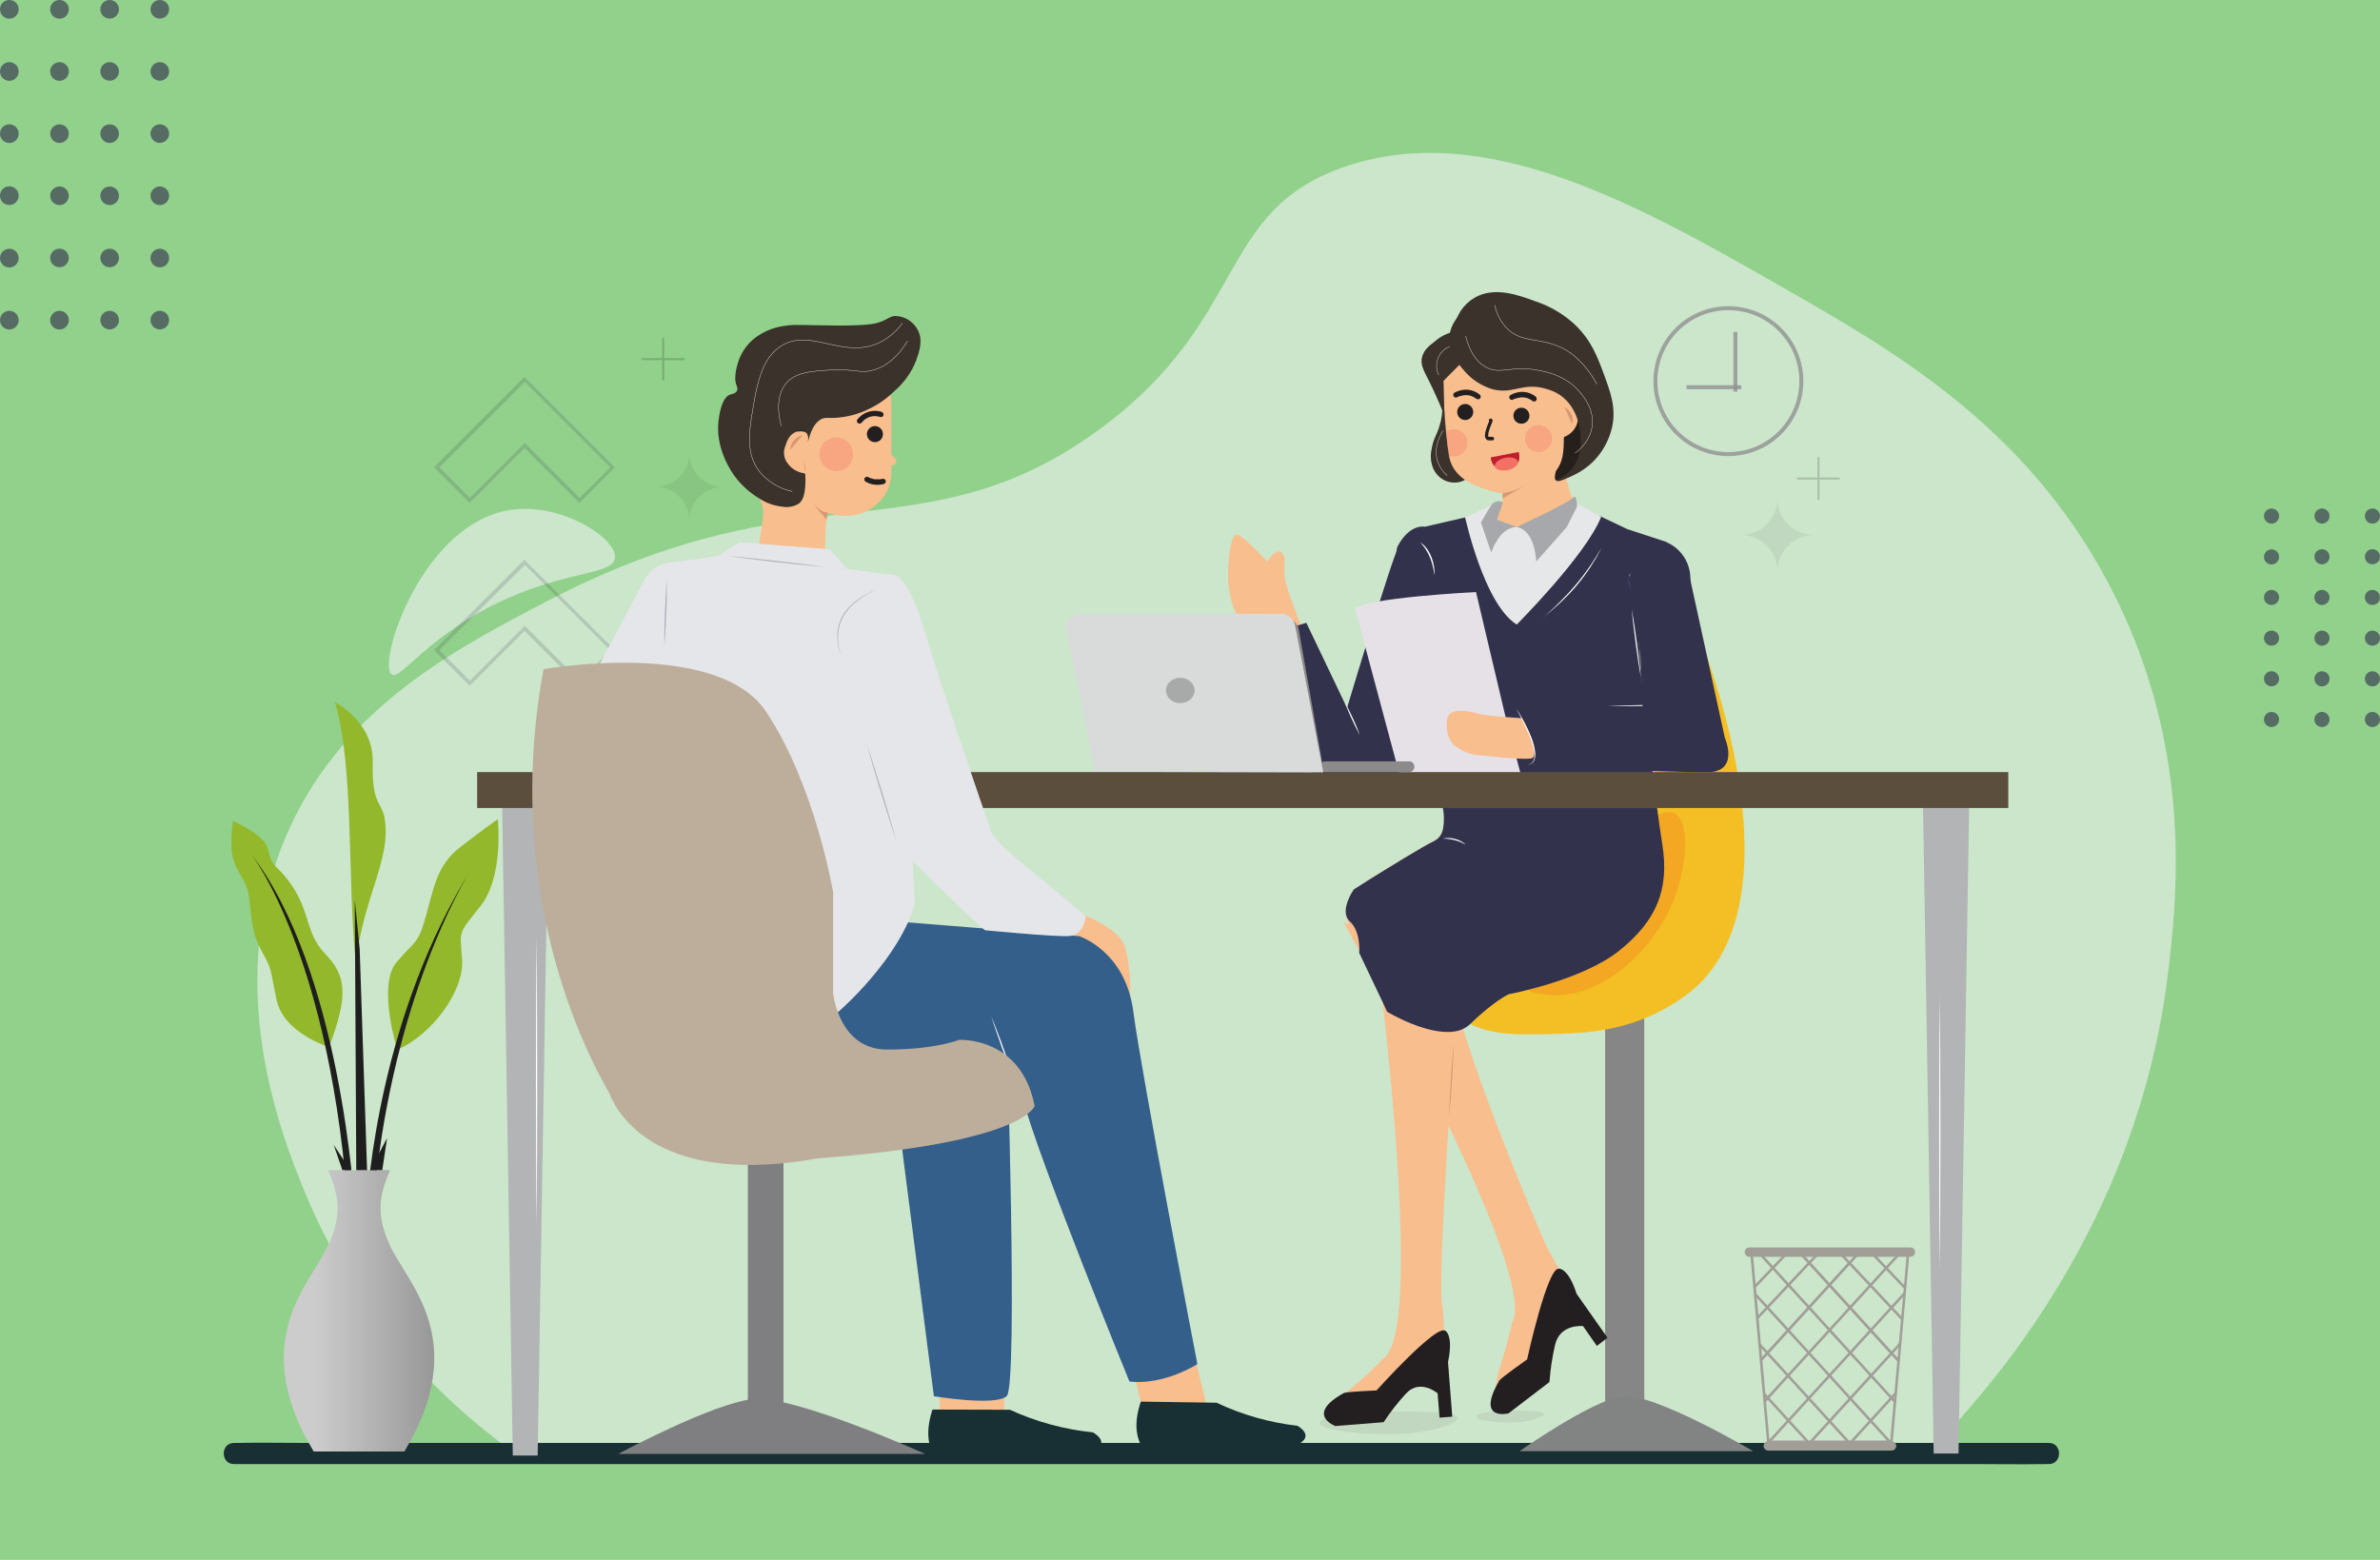<svg width="1800" height="1180" viewBox="0 0 1800 1180" fill="none" xmlns="http://www.w3.org/2000/svg">
<rect width="1800" height="1180" fill="#91D18B"/>
<g opacity="0.64">
<path d="M113.842 242.148C113.842 243.537 114.254 244.896 115.026 246.051C115.798 247.206 116.895 248.107 118.179 248.638C119.463 249.17 120.875 249.309 122.238 249.038C123.601 248.767 124.853 248.098 125.835 247.115C126.818 246.133 127.487 244.881 127.758 243.518C128.029 242.156 127.89 240.743 127.358 239.459C126.826 238.176 125.926 237.078 124.771 236.307C123.615 235.535 122.257 235.123 120.868 235.123C119.945 235.123 119.031 235.304 118.179 235.657C117.327 236.01 116.552 236.528 115.9 237.18C115.248 237.833 114.73 238.607 114.377 239.459C114.024 240.312 113.842 241.225 113.842 242.148Z" fill="#33324D"/>
<path d="M113.842 195.238C113.849 196.626 114.266 197.981 115.042 199.133C115.818 200.284 116.917 201.179 118.201 201.706C119.485 202.233 120.897 202.367 122.258 202.093C123.618 201.818 124.867 201.146 125.846 200.163C126.826 199.179 127.492 197.927 127.76 196.565C128.029 195.203 127.888 193.792 127.355 192.511C126.822 191.229 125.922 190.133 124.767 189.363C123.613 188.592 122.256 188.181 120.868 188.181C119.942 188.181 119.026 188.364 118.172 188.719C117.317 189.074 116.541 189.594 115.889 190.25C115.236 190.906 114.719 191.684 114.368 192.54C114.017 193.396 113.838 194.313 113.842 195.238Z" fill="#33324D"/>
<path d="M113.842 148.105C113.842 149.495 114.254 150.853 115.026 152.008C115.798 153.164 116.895 154.064 118.179 154.596C119.463 155.127 120.875 155.267 122.238 154.995C123.601 154.724 124.853 154.055 125.835 153.073C126.818 152.09 127.487 150.839 127.758 149.476C128.029 148.113 127.89 146.7 127.358 145.417C126.826 144.133 125.926 143.036 124.771 142.264C123.615 141.492 122.257 141.08 120.868 141.08C119.944 141.076 119.028 141.255 118.174 141.606C117.32 141.958 116.544 142.475 115.891 143.128C115.237 143.781 114.72 144.558 114.369 145.412C114.017 146.266 113.838 147.181 113.842 148.105Z" fill="#33324D"/>
<path d="M113.842 101.068C113.842 102.457 114.254 103.816 115.026 104.971C115.798 106.126 116.895 107.027 118.179 107.558C119.463 108.09 120.875 108.229 122.238 107.958C123.601 107.687 124.853 107.018 125.835 106.036C126.818 105.053 127.487 103.801 127.758 102.438C128.029 101.076 127.89 99.663 127.358 98.379C126.826 97.096 125.926 95.999 124.771 95.227C123.615 94.455 122.257 94.043 120.868 94.043C119.004 94.043 117.217 94.783 115.9 96.1C114.582 97.418 113.842 99.205 113.842 101.068Z" fill="#33324D"/>
<path d="M113.842 54.063C113.849 55.451 114.266 56.806 115.042 57.957C115.818 59.108 116.917 60.003 118.201 60.53C119.485 61.057 120.897 61.192 122.258 60.917C123.618 60.642 124.867 59.971 125.846 58.987C126.826 58.003 127.492 56.751 127.76 55.389C128.029 54.028 127.888 52.617 127.355 51.335C126.822 50.053 125.922 48.958 124.767 48.187C123.613 47.417 122.256 47.005 120.868 47.005C119.942 47.005 119.026 47.188 118.172 47.543C117.317 47.898 116.541 48.419 115.889 49.074C115.236 49.73 114.719 50.508 114.368 51.364C114.017 52.22 113.838 53.137 113.842 54.063Z" fill="#33324D"/>
<path d="M113.842 7.025C113.842 8.415 114.254 9.773 115.026 10.928C115.798 12.084 116.895 12.984 118.179 13.516C119.463 14.047 120.875 14.187 122.238 13.916C123.601 13.645 124.853 12.975 125.835 11.993C126.818 11.01 127.487 9.759 127.758 8.396C128.029 7.033 127.89 5.621 127.358 4.337C126.826 3.053 125.926 1.956 124.771 1.184C123.615 0.412 122.257 7.32482e-05 120.868 7.32482e-05C119.944 -0.004 119.028 0.175 118.174 0.526C117.32 0.878 116.544 1.395 115.891 2.048C115.237 2.701 114.72 3.478 114.369 4.332C114.017 5.186 113.838 6.102 113.842 7.025Z" fill="#33324D"/>
<path d="M75.906 242.148C75.906 243.537 76.317 244.896 77.09 246.051C77.861 247.206 78.959 248.107 80.242 248.638C81.526 249.17 82.939 249.309 84.301 249.038C85.664 248.767 86.916 248.098 87.898 247.115C88.881 246.133 89.55 244.881 89.821 243.518C90.092 242.156 89.953 240.743 89.421 239.459C88.889 238.176 87.989 237.078 86.834 236.307C85.678 235.535 84.32 235.123 82.931 235.123C82.008 235.123 81.095 235.304 80.242 235.657C79.39 236.01 78.615 236.528 77.963 237.18C77.311 237.833 76.793 238.607 76.44 239.459C76.087 240.312 75.906 241.225 75.906 242.148Z" fill="#33324D"/>
<path d="M82.931 202.168C86.811 202.168 89.956 199.022 89.956 195.142C89.956 191.263 86.811 188.117 82.931 188.117C79.051 188.117 75.906 191.263 75.906 195.142C75.906 199.022 79.051 202.168 82.931 202.168Z" fill="#33324D"/>
<path d="M82.931 155.13C86.811 155.13 89.956 151.985 89.956 148.105C89.956 144.225 86.811 141.08 82.931 141.08C79.051 141.08 75.906 144.225 75.906 148.105C75.906 151.985 79.051 155.13 82.931 155.13Z" fill="#33324D"/>
<path d="M82.931 108.125C86.811 108.125 89.956 104.98 89.956 101.1C89.956 97.22 86.811 94.075 82.931 94.075C79.051 94.075 75.906 97.22 75.906 101.1C75.906 104.98 79.051 108.125 82.931 108.125Z" fill="#33324D"/>
<path d="M75.906 54.063C75.912 55.451 76.329 56.806 77.105 57.957C77.881 59.108 78.98 60.003 80.264 60.53C81.549 61.057 82.96 61.192 84.321 60.917C85.681 60.642 86.93 59.971 87.91 58.987C88.889 58.003 89.555 56.751 89.823 55.389C90.092 54.028 89.951 52.617 89.418 51.335C88.886 50.053 87.985 48.958 86.831 48.187C85.676 47.417 84.319 47.005 82.931 47.005C82.006 47.005 81.089 47.188 80.235 47.543C79.381 47.898 78.605 48.419 77.952 49.074C77.299 49.73 76.782 50.508 76.431 51.364C76.08 52.22 75.901 53.137 75.906 54.063Z" fill="#33324D"/>
<path d="M75.906 7.025C75.906 8.415 76.318 9.773 77.09 10.928C77.862 12.084 78.959 12.984 80.242 13.516C81.526 14.047 82.939 14.187 84.301 13.916C85.664 13.645 86.916 12.975 87.898 11.993C88.881 11.01 89.55 9.759 89.821 8.396C90.092 7.033 89.953 5.621 89.421 4.337C88.89 3.053 87.989 1.956 86.834 1.184C85.679 0.412 84.32 7.32482e-05 82.931 7.32482e-05C82.007 -0.004 81.092 0.175 80.237 0.526C79.383 0.878 78.607 1.395 77.954 2.048C77.301 2.701 76.783 3.478 76.432 4.332C76.08 5.186 75.901 6.102 75.906 7.025Z" fill="#33324D"/>
<path d="M37.938 242.148C37.931 243.545 38.34 244.913 39.112 246.077C39.883 247.242 40.983 248.151 42.272 248.691C43.561 249.23 44.981 249.374 46.352 249.105C47.723 248.837 48.984 248.167 49.974 247.181C50.964 246.196 51.639 244.938 51.914 243.568C52.189 242.199 52.051 240.778 51.518 239.487C50.985 238.195 50.08 237.091 48.919 236.314C47.758 235.537 46.392 235.123 44.995 235.123C43.129 235.123 41.339 235.862 40.016 237.178C38.694 238.495 37.946 240.282 37.938 242.148Z" fill="#33324D"/>
<path d="M44.995 202.168C48.875 202.168 52.02 199.022 52.02 195.142C52.02 191.263 48.875 188.117 44.995 188.117C41.115 188.117 37.969 191.263 37.969 195.142C37.969 199.022 41.115 202.168 44.995 202.168Z" fill="#33324D"/>
<path d="M44.995 155.13C48.875 155.13 52.02 151.985 52.02 148.105C52.02 144.225 48.875 141.08 44.995 141.08C41.115 141.08 37.969 144.225 37.969 148.105C37.969 151.985 41.115 155.13 44.995 155.13Z" fill="#33324D"/>
<path d="M44.995 108.125C48.875 108.125 52.02 104.98 52.02 101.1C52.02 97.22 48.875 94.075 44.995 94.075C41.115 94.075 37.969 97.22 37.969 101.1C37.969 104.98 41.115 108.125 44.995 108.125Z" fill="#33324D"/>
<path d="M37.938 54.063C37.938 55.458 38.352 56.823 39.127 57.983C39.903 59.144 41.005 60.048 42.294 60.583C43.584 61.117 45.003 61.257 46.372 60.984C47.741 60.712 48.998 60.04 49.985 59.053C50.972 58.066 51.644 56.808 51.916 55.439C52.189 54.07 52.049 52.651 51.515 51.362C50.981 50.072 50.076 48.97 48.916 48.195C47.755 47.419 46.391 47.005 44.995 47.005C43.123 47.005 41.328 47.749 40.005 49.072C38.681 50.396 37.938 52.191 37.938 54.063Z" fill="#33324D"/>
<path d="M37.938 7.025C37.931 8.422 38.34 9.79 39.112 10.955C39.883 12.12 40.983 13.029 42.272 13.568C43.561 14.107 44.981 14.251 46.352 13.983C47.723 13.714 48.984 13.044 49.974 12.059C50.964 11.073 51.639 9.816 51.914 8.446C52.189 7.076 52.051 5.655 51.518 4.364C50.985 3.073 50.08 1.969 48.919 1.192C47.758 0.415 46.392 8.68859e-05 44.995 7.25829e-05C44.07 -0.004 43.153 0.174 42.297 0.526C41.441 0.877 40.663 1.394 40.007 2.046C39.351 2.699 38.831 3.475 38.476 4.329C38.121 5.184 37.938 6.1 37.938 7.025Z" fill="#33324D"/>
<path d="M0.001 242.148C-0.006 243.546 0.404 244.915 1.177 246.081C1.95 247.246 3.052 248.155 4.343 248.694C5.633 249.232 7.055 249.374 8.427 249.103C9.799 248.832 11.059 248.159 12.048 247.17C13.037 246.181 13.71 244.921 13.981 243.549C14.252 242.177 14.11 240.755 13.572 239.464C13.034 238.173 12.124 237.072 10.959 236.299C9.793 235.526 8.425 235.116 7.026 235.123C5.165 235.131 3.383 235.874 2.068 237.189C0.752 238.505 0.009 240.287 0.001 242.148Z" fill="#33324D"/>
<path d="M0.001 195.238C0.001 196.635 0.415 198.001 1.192 199.162C1.969 200.324 3.073 201.228 4.365 201.761C5.656 202.294 7.077 202.432 8.447 202.157C9.816 201.883 11.074 201.207 12.059 200.217C13.045 199.227 13.715 197.966 13.983 196.595C14.252 195.224 14.108 193.804 13.569 192.515C13.03 191.226 12.12 190.126 10.955 189.355C9.791 188.583 8.423 188.175 7.026 188.181C5.16 188.19 3.373 188.937 2.056 190.259C0.74 191.582 0.001 193.372 0.001 195.238Z" fill="#33324D"/>
<path d="M0.001 148.105C0.02 149.498 0.451 150.854 1.239 152.003C2.027 153.151 3.138 154.041 4.431 154.559C5.724 155.078 7.141 155.202 8.505 154.917C9.868 154.631 11.117 153.948 12.093 152.954C13.069 151.961 13.729 150.7 13.99 149.332C14.251 147.963 14.101 146.548 13.559 145.265C13.018 143.982 12.108 142.887 10.946 142.12C9.783 141.352 8.419 140.946 7.026 140.952C6.093 140.952 5.169 141.138 4.308 141.499C3.447 141.86 2.667 142.389 2.013 143.055C1.359 143.721 0.844 144.51 0.499 145.378C0.153 146.245 -0.016 147.172 0.001 148.105Z" fill="#33324D"/>
<path d="M0.001 101.068C-0.006 102.466 0.404 103.835 1.177 105.001C1.95 106.166 3.052 107.076 4.343 107.614C5.633 108.152 7.055 108.294 8.427 108.023C9.799 107.752 11.059 107.079 12.048 106.09C13.037 105.101 13.71 103.841 13.981 102.469C14.252 101.097 14.11 99.675 13.572 98.384C13.034 97.094 12.124 95.992 10.959 95.219C9.793 94.446 8.425 94.036 7.026 94.043C5.165 94.051 3.383 94.794 2.068 96.11C0.752 97.425 0.009 99.207 0.001 101.068Z" fill="#33324D"/>
<path d="M0.001 54.063C0.001 55.46 0.415 56.825 1.192 57.987C1.969 59.148 3.073 60.052 4.365 60.586C5.656 61.119 7.077 61.257 8.447 60.982C9.816 60.707 11.074 60.032 12.059 59.041C13.045 58.051 13.715 56.791 13.983 55.42C14.252 54.049 14.108 52.629 13.569 51.34C13.03 50.051 12.12 48.951 10.955 48.179C9.791 47.408 8.423 46.999 7.026 47.005C5.16 47.014 3.373 47.761 2.056 49.084C0.74 50.406 0.001 52.196 0.001 54.063Z" fill="#33324D"/>
<path d="M0.001 7.025C-0.006 8.424 0.404 9.793 1.177 10.958C1.95 12.123 3.052 13.033 4.343 13.571C5.633 14.109 7.055 14.252 8.427 13.98C9.799 13.709 11.059 13.036 12.048 12.047C13.037 11.059 13.71 9.798 13.981 8.426C14.252 7.054 14.11 5.633 13.572 4.342C13.034 3.051 12.124 1.949 10.959 1.176C9.793 0.403 8.425 -0.006 7.026 7.19542e-05C5.163 7.19542e-05 3.376 0.74 2.058 2.058C0.741 3.375 0.001 5.162 0.001 7.025Z" fill="#33324D"/>
</g>
<path opacity="0.6" d="M389.551 1099.52C351.775 1072.44 274.848 1009.53 230.972 902.841C214.271 862.222 164.967 742.378 219.828 624.673C262.203 533.728 345.101 490.554 415.002 454.087C609.633 352.636 698.663 421.483 830.482 325.493C945.441 241.828 918.713 159.729 1017.29 126.04C1124.3 89.444 1241.97 156.663 1349.11 217.879C1431.68 265.044 1531.47 322.044 1594.48 440.963C1659.81 564.192 1646.69 680.46 1639.18 740.143C1615.62 925.545 1506.79 1049.89 1457.71 1099.52" fill="#F2F4F5"/>
<path d="M1549.55 1091.53H232.569C214.783 1091.53 196.964 1091.18 179.177 1091.53H176.942C166.66 1091.53 166.628 1107.5 176.942 1107.5H1493.83C1511.61 1107.5 1529.43 1107.82 1547.22 1107.5H1549.55C1559.83 1107.5 1559.83 1091.53 1549.55 1091.53Z" fill="#182F33"/>
<path opacity="0.6" d="M296.084 510.161C302.949 515.398 323.802 479.41 383.74 452.682C432.022 431.255 463.572 434.64 465.105 422.25C467.053 407.656 426.402 381.056 388.466 385.399C319.586 393.51 285.035 501.795 296.084 510.161Z" fill="#F2F4F5"/>
<g opacity="0.17">
<path d="M438.217 518.751L396.704 477.238L355.191 518.751L328.24 491.8L396.577 423.463L464.945 491.8L438.217 518.751ZM332.264 491.8L355.415 514.951L396.928 473.438L438.441 514.951L461.56 491.8L397.024 427.263L332.264 491.8Z" fill="#33324D"/>
<path d="M438.217 380.45L396.704 338.937L355.191 380.45L328.24 353.498L396.577 285.162L464.945 353.498L438.217 380.45ZM332.264 353.498L355.415 376.65L396.928 335.137L438.441 376.65L461.56 353.498L397.024 288.962L332.264 353.498Z" fill="#33324D"/>
</g>
<path opacity="0.8" d="M1307.18 343.503C1337.65 343.503 1362.36 318.798 1362.36 288.323C1362.36 257.848 1337.65 233.143 1307.18 233.143C1276.7 233.143 1252 257.848 1252 288.323C1252 318.798 1276.7 343.503 1307.18 343.503Z" stroke="#919191" stroke-width="3" stroke-miterlimit="10"/>
<path opacity="0.8" d="M1275.56 292.889H1316.92" stroke="#919191" stroke-width="3" stroke-miterlimit="10"/>
<path opacity="0.8" d="M1312.51 251.089V296.242" stroke="#919191" stroke-width="3" stroke-miterlimit="10"/>
<path d="M1243.57 755.886H1213.97V1066.31H1243.57V755.886Z" fill="#868686"/>
<path d="M1286.93 485.828C1296.29 510.544 1356.93 676.181 1283.74 745.667C1278.32 750.642 1272.43 755.07 1266.14 758.887C1232.87 779.963 1199.56 781.4 1179.16 782.007C1144.32 783.06 1121.68 783.763 1100.95 767.701C1086.49 755.455 1076.4 738.832 1072.21 720.344C1061.29 667.687 1144.13 591.558 1271.51 528.746L1286.93 485.828Z" fill="#F4BF25"/>
<path d="M1149.21 1097.76H1325.92C1325.92 1097.76 1250.24 1053.05 1226.93 1056.25C1203.62 1059.44 1149.21 1097.76 1149.21 1097.76Z" fill="#828483"/>
<path d="M1150.9 744.773C1154.83 750.457 1162.17 751.415 1169.42 752.373C1208.25 757.578 1250.75 720.727 1266.4 679.374C1275.41 655.584 1278.79 621.607 1266.4 615.093C1262.86 613.241 1255.26 612.155 1229.36 632.528C1188.39 664.653 1136.21 723.537 1150.9 744.773Z" fill="#F3A722"/>
<path opacity="0.2" d="M1102.46 1072.76C1102.46 1068.03 1079.11 1067.71 1050.34 1067.71C1021.57 1067.71 998.258 1071.58 998.258 1076.33C998.258 1081.09 1021.57 1084.92 1050.34 1084.92C1079.11 1084.92 1102.46 1077.51 1102.46 1072.76Z" fill="#A19E97"/>
<path opacity="0.2" d="M1167.53 1069.69C1167.53 1067.17 1156.07 1067.01 1141.99 1067.01C1127.91 1067.01 1116.44 1069.05 1116.44 1071.57C1116.44 1074.1 1127.91 1076.14 1141.99 1076.14C1156.07 1076.14 1167.53 1072.21 1167.53 1069.69Z" fill="#A19E97"/>
<path d="M1188.93 376.298C1184.8 366.508 1183.28 355.813 1184.52 345.259C1186.34 326.738 1136.43 368.219 1136.43 368.219V396.416L1150.64 404.495L1188.96 382.845L1188.93 376.298Z" fill="#F9BE8D"/>
<path d="M1176.83 363.461C1175.04 362.088 1176.16 358.384 1178.2 349.698C1181.81 334.083 1180.91 334.37 1182.73 330.538C1184.27 327.345 1189.6 315.721 1196.08 316.232C1200.84 316.584 1204.29 323.226 1205.44 327.792C1208.79 340.98 1196.82 352.923 1194.42 355.318C1191.67 358.042 1188.42 360.211 1184.84 361.705C1181.43 363.27 1178.42 364.675 1176.83 363.461Z" fill="#26201C"/>
<path d="M1091.79 303.395C1089.68 304.098 1092.52 310.165 1088.6 322.555C1086.33 329.9 1084.06 331.72 1082.82 339.352C1081.75 343.808 1081.94 348.472 1083.36 352.828C1084.7 356.764 1087.32 360.138 1090.8 362.407C1093.11 363.869 1095.75 364.756 1098.47 364.995C1101.2 365.234 1103.95 364.817 1106.48 363.781C1108.58 362.799 1110.46 361.397 1112 359.661C1122.16 347.367 1097.63 301.447 1091.79 303.395Z" fill="#3A322B"/>
<path d="M1190.49 305.279C1188.74 302.437 1186.28 298.414 1182.58 298.509C1181.94 298.519 1181.31 298.649 1180.72 298.893C1179.92 295.564 1178.71 292.346 1177.11 289.313C1171.68 279.201 1163.23 271.032 1152.94 265.938C1125.83 252.462 1097.83 267.343 1094.82 269.131L1090.38 275.262C1090.9 287.844 1092.68 326.77 1095.94 345.036C1096.31 347.24 1096.97 349.386 1097.89 351.422C1103.45 363.557 1117.05 368.091 1124.01 370.327C1129.95 372.592 1136.32 373.54 1142.66 373.105C1147.97 372.549 1153.14 371.046 1157.92 368.666C1164.31 365.824 1171.75 362.535 1176.83 356.149C1181.9 349.762 1182.77 342.322 1182.73 330.602C1183.6 330.313 1184.43 329.939 1185.23 329.484C1187.92 328.002 1190.13 325.787 1191.61 323.098C1192.76 320.915 1193.42 318.505 1193.53 316.041C1193.69 312.222 1192.63 308.452 1190.49 305.279Z" fill="#F9BE8D"/>
<path d="M1150.64 320.543C1153.99 320.543 1156.71 317.827 1156.71 314.476C1156.71 311.125 1153.99 308.409 1150.64 308.409C1147.29 308.409 1144.58 311.125 1144.58 314.476C1144.58 317.827 1147.29 320.543 1150.64 320.543Z" fill="#231F20"/>
<path d="M1161.82 300.33C1158.75 297.724 1154.83 296.337 1150.8 296.434C1147.85 296.55 1144.97 297.371 1142.4 298.829C1142.18 298.961 1141.98 299.136 1141.83 299.344C1141.67 299.552 1141.56 299.788 1141.49 300.041C1141.42 300.293 1141.41 300.555 1141.45 300.813C1141.48 301.071 1141.57 301.319 1141.7 301.543C1141.83 301.768 1142.01 301.964 1142.22 302.12C1142.42 302.277 1142.66 302.391 1142.91 302.457C1143.16 302.522 1143.43 302.537 1143.68 302.501C1143.94 302.464 1144.19 302.378 1144.42 302.246L1145.34 301.767L1145.98 301.479H1146.43C1147.74 300.985 1149.12 300.684 1150.51 300.585C1152.27 300.482 1154.02 300.755 1155.66 301.383C1156.31 301.634 1156.94 301.944 1157.54 302.31L1158.47 302.916L1158.82 303.172C1159.21 303.526 1159.71 303.723 1160.24 303.723C1160.76 303.723 1161.27 303.526 1161.66 303.172C1162.03 302.791 1162.23 302.281 1162.23 301.751C1162.23 301.22 1162.03 300.711 1161.66 300.33H1161.82Z" fill="#231F20"/>
<path d="M1108.14 317.733C1111.49 317.733 1114.21 315.017 1114.21 311.666C1114.21 308.315 1111.49 305.599 1108.14 305.599C1104.79 305.599 1102.07 308.315 1102.07 311.666C1102.07 315.017 1104.79 317.733 1108.14 317.733Z" fill="#231F20"/>
<path d="M1119.28 298.669C1116.21 296.062 1112.3 294.665 1108.27 294.741C1105.32 294.873 1102.44 295.694 1099.87 297.136C1099.48 297.434 1099.21 297.864 1099.12 298.345C1099.02 298.826 1099.11 299.325 1099.35 299.749C1099.6 300.173 1099.99 300.491 1100.46 300.645C1100.92 300.799 1101.43 300.778 1101.88 300.585L1102.81 300.106L1103.45 299.819C1103.09 299.819 1103.8 299.819 1103.89 299.819C1105.21 299.306 1106.6 299.004 1108.01 298.925C1109.75 298.829 1111.49 299.09 1113.12 299.691C1113.78 299.952 1114.41 300.273 1115.01 300.649L1115.96 301.256L1116.28 301.511C1116 301.288 1116.28 301.511 1116.47 301.511C1116.85 301.884 1117.35 302.093 1117.88 302.093C1118.41 302.093 1118.91 301.884 1119.28 301.511C1119.66 301.139 1119.87 300.633 1119.87 300.106C1119.87 299.579 1119.66 299.074 1119.28 298.701V298.669Z" fill="#231F20"/>
<path d="M1128.74 330.411H1125.35L1126.24 330.794C1126.02 330.538 1125.61 330.251 1125.51 329.9C1125.48 329.602 1125.48 329.303 1125.51 329.006C1125.58 328.307 1125.7 327.613 1125.86 326.93C1126.2 325.504 1126.65 324.105 1127.2 322.747C1127.62 321.661 1128.07 320.607 1128.48 319.553C1128.9 318.5 1129.09 317.861 1128.48 317.158C1127.59 315.785 1125.29 317.158 1126.28 318.468C1126.26 318.308 1126.26 318.148 1126.28 317.989C1126.26 318.169 1126.26 318.351 1126.28 318.532C1126.1 319.053 1125.9 319.565 1125.67 320.064C1125.1 321.533 1124.49 322.97 1124.04 324.471C1123.46 326.126 1123.12 327.859 1123.05 329.612C1123.04 330.145 1123.14 330.675 1123.35 331.166C1123.56 331.656 1123.87 332.096 1124.27 332.454C1124.46 332.686 1124.72 332.868 1125 332.984C1125.28 333.101 1125.59 333.149 1125.89 333.125H1128.93C1129.24 333.076 1129.52 332.919 1129.72 332.682C1129.92 332.445 1130.03 332.143 1130.03 331.832C1130.03 331.52 1129.92 331.218 1129.72 330.981C1129.52 330.744 1129.24 330.587 1128.93 330.538L1128.74 330.411Z" fill="#231F20"/>
<path opacity="0.3" d="M1173.56 334.121C1174.87 328.613 1171.47 323.087 1165.96 321.778C1160.45 320.469 1154.92 323.873 1153.61 329.38C1152.31 334.888 1155.71 340.414 1161.22 341.723C1166.73 343.032 1172.25 339.629 1173.56 334.121Z" fill="#F27064"/>
<path d="M1127.71 345.962C1128.7 360.459 1153 356.723 1148.28 341.97L1127.71 345.962Z" fill="#BE1E2D"/>
<path d="M1127.71 345.962C1128.7 360.459 1153 356.723 1148.28 341.97" stroke="#BE1E2D" stroke-width="0.5" stroke-miterlimit="10"/>
<path d="M1147.99 349.251C1148.47 351.806 1144.99 354.648 1140.17 355.638C1135.35 356.627 1131.07 355.254 1130.59 352.7C1130.11 350.145 1133.59 347.271 1138.38 346.313C1143.17 345.355 1147.48 346.664 1147.99 349.251Z" fill="#F27064"/>
<path opacity="0.3" d="M1099.1 324.727C1097.13 324.723 1095.19 325.3 1093.55 326.387C1094.18 333.316 1094.92 339.703 1095.78 344.653C1096.81 345.019 1097.89 345.224 1098.97 345.259C1100.37 345.337 1101.77 345.13 1103.08 344.649C1104.4 344.168 1105.6 343.424 1106.61 342.463C1107.63 341.503 1108.44 340.344 1108.99 339.06C1109.54 337.775 1109.83 336.391 1109.83 334.993C1109.83 333.594 1109.54 332.211 1108.99 330.926C1108.44 329.642 1107.63 328.483 1106.61 327.522C1105.6 326.561 1104.4 325.818 1103.08 325.337C1101.77 324.856 1100.37 324.649 1098.97 324.727H1099.1Z" fill="#F27064"/>
<path d="M1092.43 314.444C1087.83 302.82 1083.55 293.751 1080.39 287.461C1076.65 280.084 1074 275.518 1075.57 269.866C1077.13 264.214 1081.32 261.308 1085.15 258.306C1089.84 254.065 1095.73 251.367 1102.01 250.578C1110.76 249.908 1122.19 253.771 1122.51 259.392C1122.76 263.447 1116.95 267.854 1109.26 270.408L1091.76 288.035L1092.43 314.444Z" fill="#3A322B"/>
<path d="M1101.4 241.222C1097.97 245.852 1096.04 251.426 1095.88 257.188C1095.88 267.183 1101.88 274.113 1106.35 279.222C1112.24 286.666 1120.33 292.054 1129.47 294.614C1144.73 298.254 1151.66 289.025 1169.1 294.071C1173.03 295.068 1176.76 296.743 1180.12 299.02C1194.55 309.175 1195.44 327.984 1195.54 330.953C1195.54 335.009 1195.99 346.058 1188.93 354.648C1185.48 358.318 1181.38 361.308 1176.83 363.461C1177.15 364.132 1192.06 361.417 1204.35 349.698C1211.74 342.497 1216.9 333.316 1219.2 323.258C1222.4 308.568 1218.18 297.009 1212.59 281.968C1208.19 270.089 1203.36 257.061 1190.59 245.086C1182.17 237.408 1172.22 231.587 1161.4 228.002C1148.85 223.339 1130.3 216.41 1115.16 225.255C1110.98 227.749 1107.4 231.141 1104.69 235.186" fill="#3A322B"/>
<path d="M1136.43 373.105C1142.41 372.245 1148.17 370.273 1153.42 367.293L1136.43 377.065V373.105Z" fill="#D99873"/>
<path d="M1188.99 320.926C1189.72 318.427 1189.54 315.75 1188.48 313.374C1187.41 310.998 1185.53 309.079 1183.18 307.962" fill="#D99873"/>
<path d="M1136.62 379.971L1133.59 382.908L1128.74 394.277L1136.43 396.48L1147.1 392.073L1136.62 379.971Z" fill="#F9BE8D"/>
<path d="M1108.52 254.187C1110.5 262.266 1114.56 272.612 1123.66 277.657C1134.64 283.725 1142.66 276.444 1162.3 279.925C1168.68 281.042 1184.17 283.82 1194.84 296.594C1197.81 300.138 1206.46 310.484 1203.94 323.832C1202.25 331.54 1197.68 338.312 1191.16 342.769" stroke="white" stroke-width="0.27" stroke-miterlimit="10"/>
<path d="M1207.74 290.526C1197.55 272.484 1186.34 264.98 1178.2 261.787C1163.61 255.687 1151.03 258.977 1140.33 249.013C1135.32 244.066 1131.9 237.741 1130.49 230.844" stroke="white" stroke-width="0.27" stroke-miterlimit="10"/>
<path d="M1096.36 262.106C1094.34 262.916 1092.51 264.133 1090.99 265.682C1089.46 267.232 1088.28 269.079 1087.5 271.109C1086.72 273.139 1086.37 275.307 1086.48 277.478C1086.58 279.649 1087.12 281.776 1088.09 283.725" stroke="white" stroke-width="0.27" stroke-miterlimit="10"/>
<path d="M1091.44 325.748C1090.54 327.026 1083.3 337.755 1087.48 349.602C1088.92 353.565 1091.36 357.086 1094.57 359.821" stroke="white" stroke-width="0.27" stroke-miterlimit="10"/>
<path d="M1187.91 967.729C1188.22 967.433 1188.48 967.088 1188.67 966.707L1188.07 968.048C1180.24 985.228 1141.54 1068.96 1134.48 1058.93C1132.37 1056.02 1131.31 1052.49 1131.45 1048.9C1131.64 1039.61 1137.84 1026.74 1143.62 1000.65C1161.12 972.136 1071.74 799.474 1016.24 697.672L1019.78 699.364L1017.83 691.285L1069.41 653.349C1079.24 683.845 1091.28 722.803 1100.28 756.907C1118.33 825.34 1169.1 941.895 1169.1 941.895C1172.8 948.282 1176.06 954.668 1178.9 959.586C1182.64 966.004 1185.64 969.805 1187.91 967.729Z" fill="#F9BE8D"/>
<path d="M1189.44 965.047C1189.25 965.611 1189 966.156 1188.71 966.675C1189.22 965.717 1189.38 965.142 1189.44 965.047Z" fill="#F9BE8D"/>
<path d="M1133.94 1044.34C1135.09 1042.32 1154.95 1028.37 1154.95 1028.37C1154.95 1028.37 1170.31 958.117 1179.03 959.714C1179.03 959.714 1186.06 958.915 1192.38 978.714L1215.75 1011.96L1207.71 1018.12L1197.26 1003.14C1197.26 1003.14 1179.67 1001.1 1176.03 1017.61C1173.92 1026.77 1172.53 1036.08 1171.85 1045.45L1140.9 1069.15C1140.9 1069.15 1115.77 1075.5 1133.94 1044.34Z" fill="#231F20"/>
<path d="M1124.97 633.518L1103.99 726.699C1103.99 726.699 1102.33 748.828 1100.16 780.25C1095.3 850.503 1087.86 967.537 1090.58 986.569C1091.52 993.105 1092 999.7 1092.01 1006.3C1092.17 1016.09 1091.19 1025.87 1089.08 1035.43C1089.08 1035.43 1007.52 1082.5 1007.93 1069.18C1008.16 1062.79 1011.67 1058.77 1017.96 1053.41C1028.43 1045.14 1038.28 1036.13 1047.43 1026.42C1070.52 1006.62 1055.13 841.402 1045.77 758.408C1042.58 729.988 1040.06 711.243 1040.06 711.243C1036.7 696.543 1034.56 681.59 1033.67 666.537C1049 656.957 1077.23 639.554 1084.76 636.105C1086.45 635.198 1087.91 633.913 1089.01 632.351C1090.12 630.789 1090.85 628.992 1091.15 627.1L1124.97 633.518Z" fill="#F9BE8D"/>
<path d="M1016.27 1053.82C1018.18 1052.73 1041.08 1051.81 1041.08 1051.81C1041.08 1051.81 1086.87 1000.72 1093.26 1006.81C1093.26 1006.81 1099.39 1010.01 1095.14 1030.38L1098.34 1071.64L1088.76 1072.41L1087.26 1053.98C1087.26 1053.98 1073.84 1042.45 1063.08 1054.46C1056.98 1061.13 1051.42 1068.28 1046.45 1075.82L1009.98 1078.76C1009.98 1078.76 986.762 1070.2 1016.27 1053.82Z" fill="#231F20"/>
<path d="M980.823 465.104C980.823 465.104 972.393 443.294 971.658 437.067C971.251 432.115 971.251 427.138 971.658 422.186C971.658 422.186 968.465 409.157 958.438 424.964C958.438 424.964 942.152 407.05 936.404 404.559C928.708 401.206 927.846 441.473 929.379 444.411C929.379 444.411 931.646 466.062 940.46 469C949.273 471.937 984.847 475.386 984.847 475.386L980.823 465.104Z" fill="#F9BE8D"/>
<path d="M1257.2 638.723C1262.7 672.86 1252.8 696.522 1224.69 719.099C1196.59 741.675 1141.03 752.117 1141.03 752.117C1141.03 752.117 1130.01 757.067 1111.84 774.694C1108.62 777.713 1104.53 779.655 1100.16 780.25C1079.34 783.635 1049.06 765.338 1049.06 765.338L1045.87 758.408L1027.99 720.887C1027.99 720.887 1029.42 704.92 1020.9 697.065C1012.37 689.209 1023.84 672.86 1023.84 672.86L1033.86 666.473C1049.19 656.893 1077.42 639.49 1084.96 636.041C1086.64 635.134 1088.1 633.849 1089.2 632.287C1090.31 630.725 1091.04 628.928 1091.34 627.036C1092.3 621.95 1092.3 616.73 1091.34 611.644C1091.34 611.644 1047.85 429.978 1057.21 412.893C1066.56 395.809 1077.58 398.46 1077.58 398.46L1107.98 391.434C1132.57 423.591 1168.27 416.757 1209.62 390.221L1230.63 400.216L1260.91 410.147L1232.17 434.927L1238.78 477.302L1241.97 517.506C1241.97 517.506 1251.68 604.587 1257.2 638.723Z" fill="#33324D"/>
<path d="M1127.81 382.334L1108.14 391.53C1108.14 391.53 1122.32 457.025 1147.1 472.448C1147.1 472.448 1199.37 420.142 1210.96 390.987L1191.01 379.971L1150.67 398.524H1140.1C1135.86 398.268 1131.74 395.011 1127.75 388.209L1127.81 382.334Z" fill="#E6E7E8"/>
<path d="M1147.1 398.683C1147.1 398.683 1186.18 380.513 1189.47 376.649C1192.76 372.786 1192.67 383.451 1192.67 383.451L1184.94 398.683L1161.82 424.804C1161.82 424.804 1161.4 401.43 1147.1 398.683Z" fill="#A6A8AB"/>
<path d="M1147.1 398.683L1132.22 393.223L1136.62 380.034C1135.89 379.602 1135.08 379.32 1134.24 379.205C1133.4 379.09 1132.54 379.144 1131.72 379.364C1130.9 379.584 1130.13 379.966 1129.46 380.486C1128.79 381.007 1128.23 381.657 1127.81 382.397C1124.95 386.561 1122.38 390.913 1120.11 395.426L1127.81 418.003C1127.81 418.003 1133.88 398.683 1147.1 398.683Z" fill="#A6A8AB"/>
<path d="M1070.55 400.312C1065.44 403.802 1061.09 408.301 1057.78 413.532C1052.8 421.803 1018.7 535.772 1018.7 535.772V588.014H1090.8L1086.39 434.959L1070.55 400.312Z" fill="#33324D"/>
<path d="M987.976 471.107L942.823 485.126L993.5 587.535H1038.08V575.975" fill="#33324D"/>
<path d="M1234.08 460.857C1234.47 462.996 1234.82 465.168 1235.17 467.243L1236.19 473.63C1236.83 477.973 1237.44 482.316 1238.04 486.659C1238.65 491.001 1239.16 495.344 1239.67 499.687L1240.41 506.074C1240.63 508.245 1240.85 510.417 1241.04 512.62C1240.63 510.449 1240.31 508.309 1239.93 506.234L1238.94 499.847C1238.27 495.536 1237.66 491.193 1237.08 486.85C1236.51 482.507 1235.94 478.164 1235.46 473.79L1234.72 467.403C1234.5 465.232 1234.24 463.028 1234.08 460.857Z" fill="white"/>
<path d="M1215.72 534.111L1222.78 533.792L1229.84 533.568C1234.56 533.568 1239.26 533.377 1243.98 533.281H1258.1H1265.19H1272.24L1265.19 533.6L1258.13 533.824C1253.4 533.983 1248.71 534.015 1243.98 534.111H1229.87H1222.78H1215.72Z" fill="white"/>
<path d="M1074.03 410.243C1076.05 411.467 1077.79 413.099 1079.14 415.033C1080.52 416.961 1081.66 419.053 1082.53 421.26L1083.14 422.92L1083.65 424.613C1083.81 425.156 1083.97 425.731 1084.09 426.305L1084.44 428.03C1084.67 429.179 1084.76 430.361 1084.92 431.51C1085.08 432.66 1084.92 433.841 1084.92 435.023C1084.7 433.873 1084.54 432.724 1084.32 431.574C1084.09 430.425 1083.87 429.307 1083.58 428.189C1083.3 427.072 1083.04 425.922 1082.66 424.996L1082.15 423.336L1081.51 421.739C1080.66 419.59 1079.59 417.536 1078.31 415.608C1077.7 414.636 1077.01 413.707 1076.27 412.83C1075.62 411.891 1074.87 411.024 1074.03 410.243Z" fill="white"/>
<path d="M1016.78 530.535C1019.08 534.654 1021.12 538.901 1023.17 543.308C1025.21 547.714 1027 551.93 1028.59 556.368C1026.3 552.217 1024.25 548.002 1022.21 543.595C1020.16 539.188 1018.41 534.877 1016.78 530.535Z" fill="white"/>
<path d="M1290.76 584.214C1265.44 584.214 1159.52 579.935 1159.52 579.935C1159.52 579.935 1151.76 576.742 1151.92 560.775C1151.76 552.019 1153.4 543.324 1156.74 535.229C1156.74 535.229 1162.55 527.756 1173.79 534.175L1242.32 535.229L1240.69 497.101L1237.92 476.057L1233.54 447.796L1232.01 439.653C1231.81 438.596 1231.84 437.509 1232.1 436.463C1232.35 435.418 1232.82 434.438 1233.48 433.586L1236.67 429.563L1248.49 414.746C1249.5 413.472 1250.78 412.432 1252.24 411.694C1253.69 410.956 1255.29 410.537 1256.92 410.467H1261.07C1266.13 412.799 1270.44 416.503 1273.5 421.159C1276.57 425.816 1278.27 431.238 1278.41 436.811C1278.57 437.869 1278.67 438.935 1278.69 440.005L1304.56 558.348C1304.56 558.348 1316.09 584.214 1290.76 584.214Z" fill="#33324D"/>
<path d="M1138.67 542.414L1116.31 447.86C1116.31 447.86 1030.1 452.203 1024.92 460.857L1058.71 586.96L1150.1 585.491L1138.67 542.414Z" fill="#E6E1E7"/>
<path d="M1151.12 543.308C1151.12 543.308 1126.53 541.839 1120.11 540.37C1113.7 538.901 1095.33 533.057 1094.25 545.16C1093.16 557.262 1099.01 563.138 1099.01 563.138C1105.63 568.656 1113.99 571.663 1122.61 571.632C1122.61 571.632 1148.92 574.826 1157.73 573.772C1166.55 572.718 1151.12 543.308 1151.12 543.308Z" fill="#F9BE8D"/>
<path d="M1146.94 536.378C1148.09 538.039 1149.11 539.572 1150.13 541.456C1151.15 543.34 1152.11 544.936 1153.07 546.725C1154.96 550.266 1156.64 553.912 1158.11 557.646C1159.65 561.394 1160.66 565.338 1161.12 569.365C1161.34 571.417 1161.05 573.494 1160.25 575.4L1159.84 576.071C1159.78 576.185 1159.7 576.292 1159.62 576.39L1159.36 576.678L1158.82 577.221L1158.18 577.668C1157.3 578.184 1156.32 578.5 1155.3 578.594C1156.28 578.395 1157.21 578.016 1158.05 577.476L1158.63 576.997C1158.79 576.837 1158.91 576.614 1159.07 576.454L1159.33 576.167C1159.33 576.167 1159.33 575.943 1159.49 575.847C1159.62 575.641 1159.73 575.428 1159.84 575.209C1160.5 573.358 1160.69 571.371 1160.38 569.429C1160.14 567.472 1159.73 565.539 1159.17 563.649C1158.59 561.733 1157.95 559.849 1157.22 557.997C1155.82 554.261 1154.03 550.652 1152.4 547.044C1151.53 545.256 1150.63 543.467 1149.72 541.679C1148.85 539.891 1147.9 538.135 1146.94 536.378Z" fill="white"/>
<path d="M1165.4 468.489L1168.81 465.583L1172.16 462.613C1174.37 460.601 1176.57 458.59 1178.55 456.514C1182.83 452.331 1186.92 448.02 1190.78 443.453C1194.66 438.952 1198.31 434.252 1201.7 429.371C1203.43 426.912 1205.09 424.453 1206.65 421.899C1208.22 419.344 1209.85 416.821 1211.28 414.235C1209.97 416.917 1208.57 419.567 1207.07 422.154C1205.57 424.741 1203.87 427.263 1202.31 429.786C1198.98 434.759 1195.36 439.535 1191.48 444.092C1187.57 448.564 1183.42 452.828 1179.06 456.865C1176.86 458.909 1174.62 460.889 1172.32 462.805L1168.84 465.615L1165.4 468.489Z" fill="white"/>
<path d="M1091.09 634.349C1094.15 633.689 1097.32 633.765 1100.35 634.572C1101.86 634.949 1103.32 635.507 1104.69 636.233C1106.08 636.945 1107.37 637.836 1108.52 638.883C1107.15 638.149 1105.78 637.51 1104.4 636.903C1103 636.339 1101.56 635.87 1100.09 635.498C1097.15 634.76 1094.12 634.374 1091.09 634.349Z" fill="white"/>
<path d="M1099.52 789.607C1099.52 791.874 1099.36 794.141 1099.29 796.409L1098.97 803.21C1098.78 807.713 1098.46 812.247 1098.21 816.782C1097.95 821.316 1097.57 825.819 1097.22 830.353L1096.61 837.091C1096.39 839.358 1096.2 841.626 1095.94 843.893C1095.94 841.594 1095.94 839.358 1096.16 837.059L1096.48 830.289C1096.71 825.755 1096.99 821.22 1097.25 816.686C1097.51 812.151 1097.89 807.649 1098.27 803.114L1098.85 796.345C1099.07 794.109 1099.26 791.842 1099.52 789.607Z" fill="#D99873"/>
<path d="M1233.54 447.732L1232.77 440.867L1230.41 436.875" fill="#46406C"/>
<path d="M1481.24 1099.52H1462.44L1454.23 599.478H1489.45L1481.24 1099.52Z" fill="#B3B4B6"/>
<path d="M387.827 1101.08H406.636L414.843 601.043H379.621L387.827 1101.08Z" fill="#B3B4B6"/>
<path d="M1518.86 584.054H360.876V611.229H1518.86V584.054Z" fill="#5B4E3D"/>
<path d="M405.805 708.178L406.061 735.576L406.188 762.975L406.284 817.804L406.188 872.601L406.061 900.031L405.805 927.43L405.582 900.031L405.454 872.601L405.326 817.804L405.454 762.975L405.582 735.576L405.805 708.178Z" fill="white"/>
<path d="M1467.07 961.47L1466.84 935.317L1466.68 909.164L1466.59 856.858L1466.68 804.551L1466.81 778.398L1467.07 752.245L1467.29 778.398L1467.42 804.551L1467.55 856.858L1467.42 909.164L1467.29 935.317L1467.07 961.47Z" fill="white"/>
<path d="M1002.63 584.022H1065.86C1066.86 584.022 1067.82 583.625 1068.52 582.919C1069.23 582.212 1069.63 581.254 1069.63 580.254V579.743C1069.63 579.246 1069.54 578.752 1069.35 578.291C1069.16 577.831 1068.89 577.411 1068.54 577.058C1068.19 576.705 1067.77 576.424 1067.31 576.233C1066.85 576.042 1066.36 575.943 1065.86 575.943H1002.28C1001.59 575.937 1000.91 576.12 1000.32 576.471C999.723 576.822 999.236 577.329 998.907 577.936C998.579 578.544 998.422 579.229 998.454 579.919C998.486 580.608 998.705 581.276 999.088 581.851L999.44 582.362C999.789 582.885 1000.26 583.312 1000.82 583.602C1001.38 583.892 1002 584.037 1002.63 584.022Z" fill="#8C8A8B"/>
<path d="M1001.23 584.022L981.908 474.3C981.908 474.3 977.789 464.337 962.142 464.369C939.98 464.369 876.593 468.042 876.593 468.042L918.106 584.022H1001.23Z" fill="#8C8A8B"/>
<path d="M1000.81 584.214L979.482 473.055C979.007 470.592 977.689 468.371 975.754 466.774C973.819 465.178 971.389 464.305 968.88 464.306H817.039C815.46 464.316 813.902 464.673 812.476 465.351C811.05 466.029 809.79 467.012 808.786 468.23C807.781 469.448 807.055 470.872 806.661 472.401C806.266 473.93 806.211 475.526 806.501 477.079L828.216 583.831L1000.81 584.214Z" fill="#D9DBDA"/>
<path d="M892.656 531.908C898.634 531.908 903.481 527.604 903.481 522.296C903.481 516.987 898.634 512.684 892.656 512.684C886.677 512.684 881.831 516.987 881.831 522.296C881.831 527.604 886.677 531.908 892.656 531.908Z" fill="#A8AAA9"/>
<path d="M817.326 691.285C817.326 691.285 845.427 701.472 850.377 715.235C855.326 728.998 854.943 752.565 854.943 752.565L803.563 703.675L817.326 691.285Z" fill="#F9BE8D"/>
<path d="M570.516 370.87C570.516 370.87 578.211 380.45 577.094 390.413C575.976 400.376 573.901 412.351 573.901 412.351L624.482 420.813C623.888 414.579 623.888 408.302 624.482 402.068C624.625 395.13 625.611 388.235 627.42 381.535L615.318 363.812L570.516 370.87Z" fill="#F9BE8D"/>
<path d="M674.745 344.461L674.138 343.599V305.088C674.138 287.078 658.619 272.356 639.651 272.356H638.788C619.82 272.356 604.301 287.078 604.301 305.088V325.525C602.955 325.141 601.528 325.141 600.181 325.525C595.679 326.898 594.434 332.55 593.539 336.733C592.297 341.089 592.659 345.747 594.561 349.858C595.293 351.751 596.466 353.442 597.982 354.791C599.498 356.141 601.314 357.11 603.279 357.617C603.63 357.617 603.95 357.617 604.301 357.617C604.301 375.596 619.852 390.285 638.788 390.285H639.651C658.619 390.285 674.138 375.564 674.138 357.554V352.253H674.489C674.745 352.253 677.395 351.359 677.842 349.57C678.29 347.782 676.342 346.409 674.745 344.461Z" fill="#F9BE8D"/>
<path opacity="0.3" d="M632.465 356.404C639.502 356.404 645.207 350.7 645.207 343.663C645.207 336.626 639.502 330.921 632.465 330.921C625.429 330.921 619.724 336.626 619.724 343.663C619.724 350.7 625.429 356.404 632.465 356.404Z" fill="#F27064"/>
<path d="M667.401 362.184L665.932 362.535H665.517H664.591C663.964 362.567 663.335 362.567 662.707 362.535H661.877H661.398C660.45 362.352 659.52 362.085 658.62 361.737H658.332L657.821 361.513L656.895 361.034C656.669 360.861 656.408 360.738 656.13 360.674C655.852 360.609 655.564 360.604 655.284 360.66C655.004 360.715 654.739 360.829 654.507 360.995C654.275 361.16 654.08 361.373 653.937 361.62C653.793 361.866 653.703 362.14 653.674 362.424C653.644 362.707 653.675 362.994 653.764 363.265C653.854 363.536 654 363.784 654.193 363.994C654.386 364.204 654.621 364.371 654.883 364.483C656.924 365.644 659.176 366.384 661.507 366.658C663.839 366.932 666.201 366.736 668.455 366.08C668.71 366.013 668.95 365.896 669.159 365.736C669.369 365.576 669.544 365.375 669.675 365.146C669.806 364.917 669.89 364.664 669.922 364.402C669.953 364.14 669.932 363.875 669.86 363.621C669.711 363.116 669.371 362.689 668.911 362.432C668.451 362.176 667.909 362.109 667.401 362.248V362.184Z" fill="#231F20"/>
<path d="M667.624 327.026C667.894 328.193 667.812 329.415 667.389 330.536C666.966 331.658 666.22 332.629 665.246 333.326C664.272 334.024 663.113 334.418 661.915 334.458C660.717 334.498 659.534 334.182 658.515 333.551C657.497 332.919 656.688 332 656.191 330.909C655.694 329.818 655.532 328.605 655.724 327.422C655.916 326.239 656.454 325.139 657.271 324.262C658.087 323.384 659.145 322.768 660.311 322.491C661.089 322.302 661.897 322.27 662.688 322.396C663.479 322.522 664.237 322.804 664.917 323.226C665.598 323.648 666.188 324.202 666.652 324.854C667.117 325.506 667.447 326.245 667.624 327.026Z" fill="#231F20"/>
<path d="M666.858 311.538C663.615 310.522 660.142 310.506 656.89 311.491C653.638 312.476 650.757 314.418 648.624 317.063C648.272 317.446 648.076 317.947 648.076 318.468C648.076 318.988 648.272 319.49 648.624 319.873C649.005 320.241 649.515 320.448 650.045 320.448C650.575 320.448 651.085 320.241 651.466 319.873C651.98 319.241 652.547 318.654 653.159 318.116L653.829 317.51L654.212 317.222C654.835 316.787 655.486 316.392 656.16 316.041C657.64 315.318 659.249 314.895 660.893 314.796C662.537 314.697 664.184 314.925 665.74 315.466C666.252 315.587 666.79 315.509 667.246 315.248C667.703 314.987 668.043 314.563 668.199 314.061C668.328 313.549 668.253 313.007 667.991 312.549C667.729 312.09 667.3 311.751 666.794 311.602L666.858 311.538Z" fill="#231F20"/>
<path d="M604.62 325.525C609.889 326.962 609.889 326.962 611.007 329.676C611.336 331.127 611.336 332.632 611.007 334.083C611.518 334.243 613.114 321.469 620.906 317.19C623.908 315.562 625.792 316.296 631.188 316.105C640.396 315.663 649.407 313.28 657.629 309.111C664.554 305.783 670.878 301.326 676.342 295.923C683.663 289.692 689.333 281.751 692.851 272.803C695.278 266.002 698.375 257.316 693.937 249.301C692.285 246.251 689.854 243.692 686.893 241.886C683.931 240.08 680.544 239.091 677.076 239.018C672.989 239.242 671.967 241.222 666.059 243.425C661.908 244.99 658.172 245.597 648.081 246.012C637.415 246.427 629.368 246.235 616.148 246.012C600.533 245.692 598.393 245.724 594.497 246.363C586.881 247.175 579.574 249.816 573.198 254.059C566.659 258.413 561.654 264.714 558.892 272.069C557.902 274.943 554.389 285.193 557.04 291.516C557.367 292.128 557.57 292.799 557.635 293.49C557.701 294.18 557.629 294.877 557.423 295.54C556.465 297.679 553.527 298.094 552.282 298.478C545.64 300.521 543.915 314.444 543.468 317.925C540.818 339.16 553.048 356.564 555.571 360.14C560.46 366.736 566.561 372.339 573.549 376.65C578.927 380.283 585.108 382.552 591.559 383.26C595.84 384.085 600.275 383.3 604.013 381.056C606.983 378.821 609.123 374.67 609.155 363.078C609.123 341.012 604.365 328.207 604.62 325.525Z" fill="#3A322B"/>
<path d="M608.867 326.163C607.269 325.925 605.644 325.925 604.045 326.163C597.244 327.537 595.36 333.157 594.018 337.276C593.093 339.393 592.747 341.719 593.016 344.014C593.285 346.309 594.16 348.491 595.551 350.337C597.057 352.49 599.008 354.295 601.273 355.628C603.537 356.962 606.062 357.793 608.676 358.065H608.867V326.163Z" fill="#F9BE8D"/>
<path d="M606.92 329.357C604.46 329.786 602.213 331.022 600.533 332.869C598.73 334.9 597.751 337.531 597.787 340.246" fill="#D99873"/>
<path d="M608.867 326.834C607.252 326.3 605.534 326.158 603.853 326.419C602.353 327.09 604.588 325.11 604.588 325.11L609.122 325.685L608.867 326.834Z" fill="#182F33"/>
<path d="M607.623 357.266L610.081 359.47V353.562L607.623 357.266Z" fill="#F9BE8D"/>
<path d="M624.579 387.379C624.579 387.379 622.631 388.018 617.458 383.26C612.285 378.502 625.185 393.159 625.185 393.159L625.92 387.922L624.579 387.379Z" fill="#D99873"/>
<path d="M682.569 244.319C678.57 249.906 673.405 254.558 667.433 257.955C639.811 273.378 614.36 247.992 591.688 261.148C575.721 270.345 572.145 292.315 568.984 311.889C566.653 326.323 563.938 342.992 574.284 356.596C580.619 364.37 589.437 369.726 599.256 371.764" stroke="white" stroke-width="0.27" stroke-miterlimit="10"/>
<path d="M590.953 322.332C589.74 318.148 585.237 300.713 594.722 289.76C601.747 281.681 613.147 280.883 627.293 279.925C645.91 278.647 650.636 283.118 661.366 279.701C668.487 277.53 677.651 272.133 686.369 257.955" stroke="white" stroke-width="0.27" stroke-miterlimit="10"/>
<path d="M759.688 1007.66L710.863 1007.54L710.697 1070.76L759.523 1070.89L759.688 1007.66Z" fill="#F9BE8D"/>
<path d="M705.241 1066.27L763.806 1066.43C783.634 1075.53 804.822 1081.3 826.522 1083.52C826.522 1083.52 840.956 1091.09 826.522 1098.24C812.089 1105.39 707.891 1103.28 707.891 1103.28C701.09 1093.77 700.291 1081.41 705.241 1066.27Z" fill="#182F33"/>
<path d="M898.169 1004.33L851.812 1015.73L866.579 1075.76L912.937 1064.36L898.169 1004.33Z" fill="#F9BE8D"/>
<path d="M862.831 1060.27L920.087 1061.1C939.364 1070.23 960.013 1076.12 981.206 1078.54C981.206 1078.54 995.225 1086.1 981.015 1092.97C966.804 1099.84 864.906 1096.48 864.906 1096.48C858.456 1087.09 857.817 1074.99 862.831 1060.27Z" fill="#182F33"/>
<path d="M677.875 697.065L816.049 708.146C816.049 708.146 851.175 719.099 857.146 765.338C863.118 811.577 905.589 1031.88 905.589 1031.88C905.589 1031.88 880.649 1048.04 854.209 1045.1C854.209 1045.1 785.201 876.273 773.45 830.768C761.699 785.264 703.006 827.831 703.006 827.831L567.163 786.733L640.801 708.146L677.875 697.065Z" fill="#345F8A"/>
<path d="M821.19 693.393C821.19 693.393 819.721 707.347 808.704 708.082C797.687 708.816 744.838 703.675 744.838 703.675C744.838 703.675 709.712 671.583 690.169 651.05L691.989 682.791C691.989 682.791 689.051 700.003 669.221 726.922C656.885 743.532 642.593 758.596 626.654 771.788L615.222 776.897C598.787 784.25 580.83 787.561 562.853 786.556C544.876 785.55 527.4 780.257 511.887 771.118L499.433 763.805C481.515 753.254 466.859 737.958 457.083 719.605C447.306 701.253 442.789 680.556 444.03 659.799L453.418 502.593L485.702 441.921C485.702 441.921 491.578 426.976 506.267 425.475C520.956 423.974 542.958 420.589 542.958 420.589L643.547 430.712L677.556 435.151L677.875 434.927C677.875 434.927 689.051 441.537 699.334 477.494C709.616 513.45 749.245 627.962 749.245 627.962C749.245 627.962 747.042 632.369 780.795 659.544C814.548 686.719 821.19 693.393 821.19 693.393Z" fill="#E5E6EA"/>
<path d="M542.958 420.717L559.308 410.243L627.389 415.48L640.801 430.616L542.958 420.717Z" fill="#E5E6EA"/>
<path d="M677.875 636.137C676.853 633.103 675.863 630.07 674.873 627.036L671.935 617.903C670.019 611.804 668.167 605.705 666.251 599.606C664.335 593.506 662.547 587.375 660.758 581.212L658.108 572.015C657.246 568.822 656.352 565.852 655.521 562.787C656.575 565.789 657.533 568.854 658.555 571.888L661.461 581.021C663.409 587.088 665.261 593.219 667.177 599.318C669.093 605.417 670.849 611.548 672.638 617.712L675.32 626.908C676.182 629.974 677.044 633.071 677.875 636.137Z" fill="#AEB4BB"/>
<path d="M636.425 496.111C634.14 491.243 633.046 485.902 633.232 480.527C633.37 475.106 634.886 469.809 637.639 465.136C639.07 462.846 640.728 460.706 642.588 458.749C643.52 457.784 644.501 456.868 645.526 456.003C646.069 455.556 646.548 455.077 647.091 454.694L648.719 453.512C649.247 453.103 649.802 452.73 650.38 452.394L652.072 451.309C653.222 450.606 654.371 449.968 655.553 449.329L659.129 447.509L662.834 446.008L659.257 447.732L655.744 449.648C654.595 450.319 653.477 450.989 652.36 451.724L650.699 452.842C650.146 453.207 649.613 453.601 649.102 454.023C648.081 454.821 647.027 455.62 645.909 456.514C644.791 457.408 643.993 458.334 643.067 459.26C641.26 461.215 639.665 463.355 638.309 465.647C636.961 467.905 635.889 470.318 635.116 472.832C634.378 475.358 633.939 477.962 633.807 480.591C633.646 483.23 633.807 485.879 634.286 488.479C634.711 491.095 635.429 493.655 636.425 496.111Z" fill="#AEB4BB"/>
<path d="M551.612 420.717L560.649 421.483L569.686 422.378C575.689 422.984 581.693 423.687 587.728 424.325L605.738 426.465L614.743 427.615L623.716 428.892L614.679 428.094L605.642 427.199C599.639 426.593 593.636 425.922 587.6 425.252C581.565 424.581 575.593 423.878 569.59 423.112L560.585 421.962C557.583 421.547 554.582 421.164 551.612 420.717Z" fill="#AEB4BB"/>
<path d="M675.703 817.931L706.295 1056.18C706.295 1056.18 752.534 1063.88 761.347 1056.18C770.161 1048.49 761.315 779.612 761.315 779.612L675.703 817.931Z" fill="#345F8A"/>
<path d="M767.479 817.931C766.649 815.951 765.85 813.908 765.052 811.928L762.721 805.861C761.156 801.805 759.687 797.75 758.186 793.694C756.686 789.639 755.249 785.519 753.876 781.432L751.768 775.269C751.129 773.225 750.427 771.181 749.788 769.106C750.618 771.086 751.417 773.097 752.215 775.109L754.546 781.176C756.111 785.232 757.739 789.287 759.081 793.343C760.422 797.398 762.018 801.518 763.392 805.605L765.499 811.768C766.17 813.908 766.84 815.951 767.479 817.931Z" fill="white"/>
<path d="M504.318 437.929C504.318 440.1 504.318 442.24 504.318 444.315V450.702C504.318 455.045 504.095 459.356 503.935 463.699C503.776 468.042 503.584 472.353 503.329 476.695L502.945 483.082C502.786 485.254 502.658 487.393 502.466 489.469C502.466 487.297 502.466 485.126 502.466 483.082V476.695C502.466 472.353 502.69 468.01 502.849 463.699C503.009 459.388 503.201 455.045 503.456 450.702L503.839 444.315C503.999 442.144 504.127 439.973 504.318 437.929Z" fill="#AEB4BB"/>
<path d="M592.549 871.227H565.598V1079.02H592.549V871.227Z" fill="#7F7F81"/>
<path d="M411.075 506.233C411.075 506.233 542.447 482.731 579.522 538.518C616.596 594.305 630.135 675.063 630.135 675.063V751.383C630.135 751.383 634.255 793.95 670.946 793.95C707.637 793.95 725.232 786.637 725.232 786.637C725.232 786.637 772.205 783.699 782.488 836.548C782.488 836.548 775.782 864.426 619.118 876.177C500.615 897.476 468.682 845.713 460.986 827.735C468.682 836.899 374.352 704.41 411.075 506.233Z" fill="#BDAE9B"/>
<path d="M467.532 1099.84H699.748C699.748 1099.84 600.309 1055.13 569.59 1058.32C538.87 1061.52 467.532 1099.84 467.532 1099.84Z" fill="#7F7F81"/>
<path d="M1444.84 950.741H1323.02C1322.08 950.732 1321.19 950.355 1320.53 949.691C1319.87 949.027 1319.5 948.131 1319.5 947.196C1319.5 946.261 1319.87 945.365 1320.53 944.701C1321.19 944.037 1322.08 943.66 1323.02 943.651H1444.84C1445.78 943.651 1446.68 944.025 1447.35 944.69C1448.01 945.354 1448.39 946.256 1448.39 947.196C1448.39 948.136 1448.01 949.038 1447.35 949.702C1446.68 950.367 1445.78 950.741 1444.84 950.741Z" fill="#A19E97"/>
<path d="M1430.53 1097.31H1337.35C1336.41 1097.31 1335.51 1096.94 1334.85 1096.27C1334.18 1095.61 1333.81 1094.71 1333.81 1093.77C1333.81 1092.83 1334.18 1091.93 1334.85 1091.26C1335.51 1090.6 1336.41 1090.22 1337.35 1090.22H1430.53C1431.47 1090.22 1432.38 1090.6 1433.04 1091.26C1433.71 1091.93 1434.08 1092.83 1434.08 1093.77C1434.08 1094.71 1433.71 1095.61 1433.04 1096.27C1432.38 1096.94 1431.47 1097.31 1430.53 1097.31Z" fill="#A19E97"/>
<path d="M1431.4 1091.66H1336.49L1323.72 948.282H1444.04L1431.4 1091.66ZM1338.25 1089.71H1429.61L1441.97 950.23H1325.89L1338.25 1089.71Z" fill="#A19E97"/>
<path d="M1439.81 977.549L1337.12 1090.17L1338.56 1091.49L1441.25 978.861L1439.81 977.549Z" fill="#A19E97"/>
<path d="M1434.82 948.702L1333.94 1059.34L1335.38 1060.66L1436.26 950.015L1434.82 948.702Z" fill="#A19E97"/>
<path d="M1370.18 1091.34L1368.74 1090.03L1436.38 1015.85L1437.08 1016.49H1438.07V1016.87L1437.82 1017.16L1370.18 1091.34Z" fill="#A19E97"/>
<path d="M1373.45 948.494L1328.37 996.399L1329.78 997.734L1374.86 949.829L1373.45 948.494Z" fill="#A19E97"/>
<path d="M1332.66 1029.52L1331.13 1028.15L1403.97 948.218L1405.5 949.623L1399.59 956.073L1332.66 1029.52Z" fill="#A19E97"/>
<path d="M1433.08 1053.19L1399.38 1090.14L1400.82 1091.46L1434.52 1054.5L1433.08 1053.19Z" fill="#A19E97"/>
<path d="M1349.87 948.2L1326.28 972.919L1327.69 974.264L1351.28 949.544L1349.87 948.2Z" fill="#A19E97"/>
<path d="M1328.2 978.323L1326.76 979.635L1428.71 1091.52L1430.15 1090.2L1328.2 978.323Z" fill="#A19E97"/>
<path d="M1332.43 948.45L1330.99 949.763L1432.44 1061.06L1433.88 1059.75L1332.43 948.45Z" fill="#A19E97"/>
<path d="M1331.56 1016.48L1330.12 1017.79L1397.05 1091.21L1398.49 1089.9L1331.56 1016.48Z" fill="#A19E97"/>
<path d="M1393.79 948.766L1392.37 950.1L1438.04 998.642L1439.46 997.307L1393.79 948.766Z" fill="#A19E97"/>
<path d="M1435.17 1030.19L1361.75 949.623L1363.28 948.218L1369.16 954.7L1436.7 1028.78L1435.17 1030.19Z" fill="#A19E97"/>
<path d="M1334.88 1053.72L1333.44 1055.03L1366.44 1091.23L1367.88 1089.92L1334.88 1053.72Z" fill="#A19E97"/>
<path d="M1440.12 974.946L1415.94 949.591L1417.38 948.25L1417.67 948.601L1441.52 973.605L1440.12 974.946Z" fill="#A19E97"/>
<path fill-rule="evenodd" clip-rule="evenodd" d="M300.427 794.045C300.427 794.045 285.227 745.284 299.788 728.04C314.349 710.796 316.042 714.788 322.141 692.914C328.24 671.04 330.412 654.594 347.975 640.895C365.538 627.196 376.491 619.659 376.491 619.659C376.491 619.659 381.121 662.769 363.718 684.962C346.314 707.156 347.751 702.877 349.476 726.06C351.2 749.243 326.803 782.805 300.427 794.045Z" fill="#93B82C"/>
<path fill-rule="evenodd" clip-rule="evenodd" d="M269.005 728.519C262.618 663.248 267.823 580.222 253.357 531.237C253.357 531.237 282.512 545.83 281.874 576.326C281.235 606.822 287.174 605.481 290.464 616.754C297.074 648.686 275.232 676.468 269.005 728.519Z" fill="#93B82C"/>
<path fill-rule="evenodd" clip-rule="evenodd" d="M248.887 792.034C248.887 792.034 214.463 781.687 209.131 756.237C203.798 730.786 206.161 734.554 197.89 719.45C189.62 704.346 190.482 693.552 188.31 678.48C185.117 657.372 170.46 660.055 176.272 621.001C212.739 638.308 197.794 644.918 208.939 655.871C236.944 683.366 228.099 702.749 245.47 720.983C261.245 737.652 264.407 750.617 248.887 792.034Z" fill="#93B82C"/>
<path fill-rule="evenodd" clip-rule="evenodd" d="M272.007 717.694L278.329 906.098L269.548 902.809L268.334 680.971L272.007 717.694Z" fill="#1E1E1E"/>
<path fill-rule="evenodd" clip-rule="evenodd" d="M269.069 922.608L263.832 922.927C251.058 723.25 189.939 646.004 189.747 645.781C257.381 733.501 267.983 905.428 269.069 922.608Z" fill="#1E1E1E"/>
<path fill-rule="evenodd" clip-rule="evenodd" d="M357.236 656.223C340.056 683.334 291.39 778.877 281.651 922.767L276.382 922.416C278.17 895.848 287.367 767.477 357.236 656.223Z" fill="#1E1E1E"/>
<path fill-rule="evenodd" clip-rule="evenodd" d="M237.231 1097.98H305.855C356.565 1013.62 307.995 970.922 294.807 941.959C284.684 919.766 286.249 905.3 295.03 885.118H248.025C256.806 905.3 258.371 919.766 248.248 941.959C235.06 970.922 186.522 1013.62 237.231 1097.98Z" fill="url(#paint0_linear_8_349)"/>
<path fill-rule="evenodd" clip-rule="evenodd" d="M258.946 885.118L252.336 865.99L264.918 885.118H258.946Z" fill="#1E1E1E"/>
<path fill-rule="evenodd" clip-rule="evenodd" d="M289.123 885.118L292.731 860.977L279.958 885.118H289.123Z" fill="#1E1E1E"/>
<g opacity="0.63">
<path d="M1717.96 538.55C1716.83 538.55 1715.73 538.885 1714.79 539.513C1713.85 540.141 1713.11 541.034 1712.68 542.078C1712.25 543.123 1712.14 544.272 1712.36 545.381C1712.58 546.49 1713.12 547.508 1713.92 548.308C1714.72 549.107 1715.74 549.651 1716.85 549.872C1717.96 550.092 1719.11 549.979 1720.15 549.547C1721.19 549.114 1722.09 548.381 1722.72 547.441C1723.34 546.501 1723.68 545.396 1723.68 544.266C1723.68 542.75 1723.08 541.296 1722 540.224C1720.93 539.152 1719.48 538.55 1717.96 538.55Z" fill="#33324D"/>
<path d="M1756.12 538.55C1754.99 538.543 1753.88 538.873 1752.94 539.497C1751.99 540.122 1751.26 541.012 1750.82 542.056C1750.38 543.1 1750.26 544.25 1750.48 545.361C1750.7 546.472 1751.24 547.493 1752.04 548.296C1752.84 549.099 1753.85 549.646 1754.96 549.869C1756.07 550.093 1757.22 549.981 1758.27 549.55C1759.32 549.118 1760.21 548.385 1760.84 547.445C1761.47 546.504 1761.81 545.398 1761.81 544.266C1761.81 542.755 1761.21 541.306 1760.14 540.235C1759.08 539.164 1757.63 538.558 1756.12 538.55Z" fill="#33324D"/>
<path d="M1794.28 538.55C1793.15 538.543 1792.04 538.873 1791.1 539.497C1790.15 540.122 1789.42 541.012 1788.98 542.056C1788.54 543.1 1788.42 544.25 1788.64 545.361C1788.86 546.472 1789.4 547.493 1790.2 548.296C1791 549.099 1792.01 549.646 1793.12 549.869C1794.23 550.093 1795.38 549.981 1796.43 549.55C1797.48 549.118 1798.37 548.385 1799 547.445C1799.63 546.504 1799.97 545.398 1799.97 544.266C1799.97 542.755 1799.37 541.306 1798.3 540.235C1797.24 539.164 1795.79 538.558 1794.28 538.55Z" fill="#33324D"/>
<path d="M1717.96 507.766C1716.83 507.766 1715.73 508.102 1714.79 508.73C1713.85 509.358 1713.11 510.25 1712.68 511.295C1712.25 512.339 1712.14 513.489 1712.36 514.597C1712.58 515.706 1713.12 516.725 1713.92 517.524C1714.72 518.324 1715.74 518.868 1716.85 519.088C1717.96 519.309 1719.11 519.196 1720.15 518.763C1721.19 518.331 1722.09 517.598 1722.72 516.658C1723.34 515.718 1723.68 514.613 1723.68 513.482C1723.68 511.966 1723.08 510.512 1722 509.44C1720.93 508.368 1719.48 507.766 1717.96 507.766Z" fill="#33324D"/>
<path d="M1756.12 519.23C1759.28 519.23 1761.84 516.671 1761.84 513.514C1761.84 510.357 1759.28 507.798 1756.12 507.798C1752.97 507.798 1750.41 510.357 1750.41 513.514C1750.41 516.671 1752.97 519.23 1756.12 519.23Z" fill="#33324D"/>
<path d="M1794.28 519.23C1797.44 519.23 1800 516.671 1800 513.514C1800 510.357 1797.44 507.798 1794.28 507.798C1791.13 507.798 1788.57 510.357 1788.57 513.514C1788.57 516.671 1791.13 519.23 1794.28 519.23Z" fill="#33324D"/>
<path d="M1717.96 477.015C1716.83 477.015 1715.72 477.351 1714.78 477.98C1713.84 478.61 1713.11 479.505 1712.68 480.551C1712.25 481.597 1712.14 482.748 1712.36 483.858C1712.58 484.967 1713.13 485.986 1713.93 486.784C1714.73 487.582 1715.76 488.124 1716.87 488.341C1717.98 488.558 1719.13 488.44 1720.17 488.003C1721.22 487.565 1722.11 486.827 1722.73 485.883C1723.35 484.939 1723.68 483.831 1723.68 482.699C1723.67 481.189 1723.06 479.743 1721.99 478.678C1720.92 477.613 1719.47 477.015 1717.96 477.015Z" fill="#33324D"/>
<path d="M1756.12 488.447C1759.28 488.447 1761.84 485.888 1761.84 482.731C1761.84 479.574 1759.28 477.015 1756.12 477.015C1752.97 477.015 1750.41 479.574 1750.41 482.731C1750.41 485.888 1752.97 488.447 1756.12 488.447Z" fill="#33324D"/>
<path d="M1794.28 488.447C1797.44 488.447 1800 485.888 1800 482.731C1800 479.574 1797.44 477.015 1794.28 477.015C1791.13 477.015 1788.57 479.574 1788.57 482.731C1788.57 485.888 1791.13 488.447 1794.28 488.447Z" fill="#33324D"/>
<path d="M1717.96 446.231C1716.83 446.231 1715.72 446.568 1714.78 447.197C1713.84 447.827 1713.11 448.721 1712.68 449.767C1712.25 450.814 1712.14 451.965 1712.36 453.074C1712.58 454.184 1713.13 455.202 1713.93 456.001C1714.73 456.799 1715.76 457.341 1716.87 457.558C1717.98 457.774 1719.13 457.657 1720.17 457.219C1721.22 456.782 1722.11 456.044 1722.73 455.1C1723.35 454.156 1723.68 453.047 1723.68 451.916C1723.67 450.405 1723.06 448.959 1721.99 447.894C1720.92 446.829 1719.47 446.231 1717.96 446.231Z" fill="#33324D"/>
<path d="M1756.12 446.231C1754.99 446.225 1753.88 446.556 1752.94 447.181C1751.99 447.807 1751.25 448.699 1750.82 449.745C1750.38 450.791 1750.26 451.943 1750.48 453.055C1750.7 454.166 1751.25 455.188 1752.05 455.989C1752.85 456.79 1753.87 457.336 1754.98 457.555C1756.1 457.775 1757.25 457.659 1758.29 457.222C1759.34 456.786 1760.23 456.048 1760.86 455.103C1761.48 454.158 1761.81 453.049 1761.81 451.916C1761.8 450.411 1761.2 448.97 1760.13 447.906C1759.07 446.841 1757.63 446.24 1756.12 446.231Z" fill="#33324D"/>
<path d="M1794.28 446.231C1793.15 446.225 1792.04 446.556 1791.1 447.181C1790.15 447.807 1789.41 448.699 1788.98 449.745C1788.54 450.791 1788.42 451.943 1788.64 453.055C1788.86 454.166 1789.41 455.188 1790.21 455.989C1791.01 456.79 1792.03 457.336 1793.14 457.555C1794.26 457.775 1795.41 457.659 1796.45 457.222C1797.5 456.786 1798.39 456.048 1799.02 455.103C1799.64 454.158 1799.97 453.049 1799.97 451.916C1799.96 450.411 1799.36 448.97 1798.29 447.906C1797.23 446.841 1795.79 446.24 1794.28 446.231Z" fill="#33324D"/>
<path d="M1717.96 415.576C1716.83 415.576 1715.72 415.912 1714.78 416.541C1713.84 417.171 1713.11 418.066 1712.68 419.112C1712.25 420.158 1712.14 421.309 1712.36 422.419C1712.58 423.528 1713.13 424.547 1713.93 425.345C1714.73 426.143 1715.76 426.685 1716.87 426.902C1717.98 427.119 1719.13 427.001 1720.17 426.563C1721.22 426.126 1722.11 425.388 1722.73 424.444C1723.35 423.5 1723.68 422.392 1723.68 421.26C1723.67 419.749 1723.06 418.304 1721.99 417.239C1720.92 416.174 1719.47 415.576 1717.96 415.576Z" fill="#33324D"/>
<path d="M1756.12 426.88C1759.28 426.88 1761.84 424.321 1761.84 421.164C1761.84 418.007 1759.28 415.448 1756.12 415.448C1752.97 415.448 1750.41 418.007 1750.41 421.164C1750.41 424.321 1752.97 426.88 1756.12 426.88Z" fill="#33324D"/>
<path d="M1794.28 426.88C1797.44 426.88 1800 424.321 1800 421.164C1800 418.007 1797.44 415.448 1794.28 415.448C1791.13 415.448 1788.57 418.007 1788.57 421.164C1788.57 424.321 1791.13 426.88 1794.28 426.88Z" fill="#33324D"/>
<path d="M1717.96 384.665C1716.83 384.665 1715.72 385.001 1714.78 385.63C1713.84 386.26 1713.11 387.154 1712.68 388.201C1712.25 389.247 1712.14 390.398 1712.36 391.508C1712.58 392.617 1713.13 393.636 1713.93 394.434C1714.73 395.232 1715.76 395.774 1716.87 395.991C1717.98 396.208 1719.13 396.09 1720.17 395.652C1721.22 395.215 1722.11 394.477 1722.73 393.533C1723.35 392.589 1723.68 391.481 1723.68 390.349C1723.67 388.838 1723.06 387.393 1721.99 386.328C1720.92 385.263 1719.47 384.665 1717.96 384.665Z" fill="#33324D"/>
<path d="M1756.12 396.097C1759.28 396.097 1761.84 393.538 1761.84 390.381C1761.84 387.224 1759.28 384.665 1756.12 384.665C1752.97 384.665 1750.41 387.224 1750.41 390.381C1750.41 393.538 1752.97 396.097 1756.12 396.097Z" fill="#33324D"/>
<g opacity="0.27">
<path d="M501.571 255.464V287.812" stroke="black" stroke-width="1.5" stroke-miterlimit="10"/>
<path d="M517.729 271.654H485.381" stroke="black" stroke-width="1.5" stroke-miterlimit="10"/>
</g>
<g opacity="0.27">
<path d="M1375.35 345.802V378.15" stroke="black" stroke-width="1.5" stroke-miterlimit="10"/>
<path d="M1391.54 361.992H1359.16" stroke="black" stroke-width="1.5" stroke-miterlimit="10"/>
</g>
<path opacity="0.09" d="M546.884 368.347C540.109 368.347 533.611 371.038 528.82 375.829C524.029 380.62 521.338 387.118 521.338 393.893C521.338 387.118 518.646 380.62 513.855 375.829C509.065 371.038 502.567 368.347 495.792 368.347C502.567 368.347 509.065 365.655 513.855 360.865C518.646 356.074 521.338 349.576 521.338 342.801C521.338 349.576 524.029 356.074 528.82 360.865C533.611 365.655 540.109 368.347 546.884 368.347Z" fill="black"/>
<path opacity="0.09" d="M1371.74 404.719C1364.44 404.719 1357.44 407.619 1352.28 412.781C1347.12 417.943 1344.22 424.944 1344.22 432.245C1344.22 424.944 1341.32 417.943 1336.16 412.781C1330.99 407.619 1323.99 404.719 1316.69 404.719C1320.31 404.723 1323.88 404.015 1327.22 402.635C1330.56 401.255 1333.6 399.23 1336.15 396.677C1338.71 394.123 1340.74 391.091 1342.12 387.753C1343.51 384.415 1344.22 380.838 1344.22 377.224C1344.22 380.838 1344.93 384.415 1346.31 387.753C1347.7 391.091 1349.73 394.123 1352.28 396.677C1354.84 399.23 1357.87 401.255 1361.21 402.635C1364.55 404.015 1368.13 404.723 1371.74 404.719Z" fill="black"/>
<path d="M1794.28 396.097C1797.44 396.097 1800 393.538 1800 390.381C1800 387.224 1797.44 384.665 1794.28 384.665C1791.13 384.665 1788.57 387.224 1788.57 390.381C1788.57 393.538 1791.13 396.097 1794.28 396.097Z" fill="#33324D"/>
</g>
<defs>
<linearGradient id="paint0_linear_8_349" x1="214.591" y1="991.551" x2="328.464" y2="991.551" gradientUnits="userSpaceOnUse">
<stop offset="0.21" stop-color="#CCCCCC"/>
<stop offset="1" stop-color="#999898"/>
</linearGradient>
</defs>
</svg>
